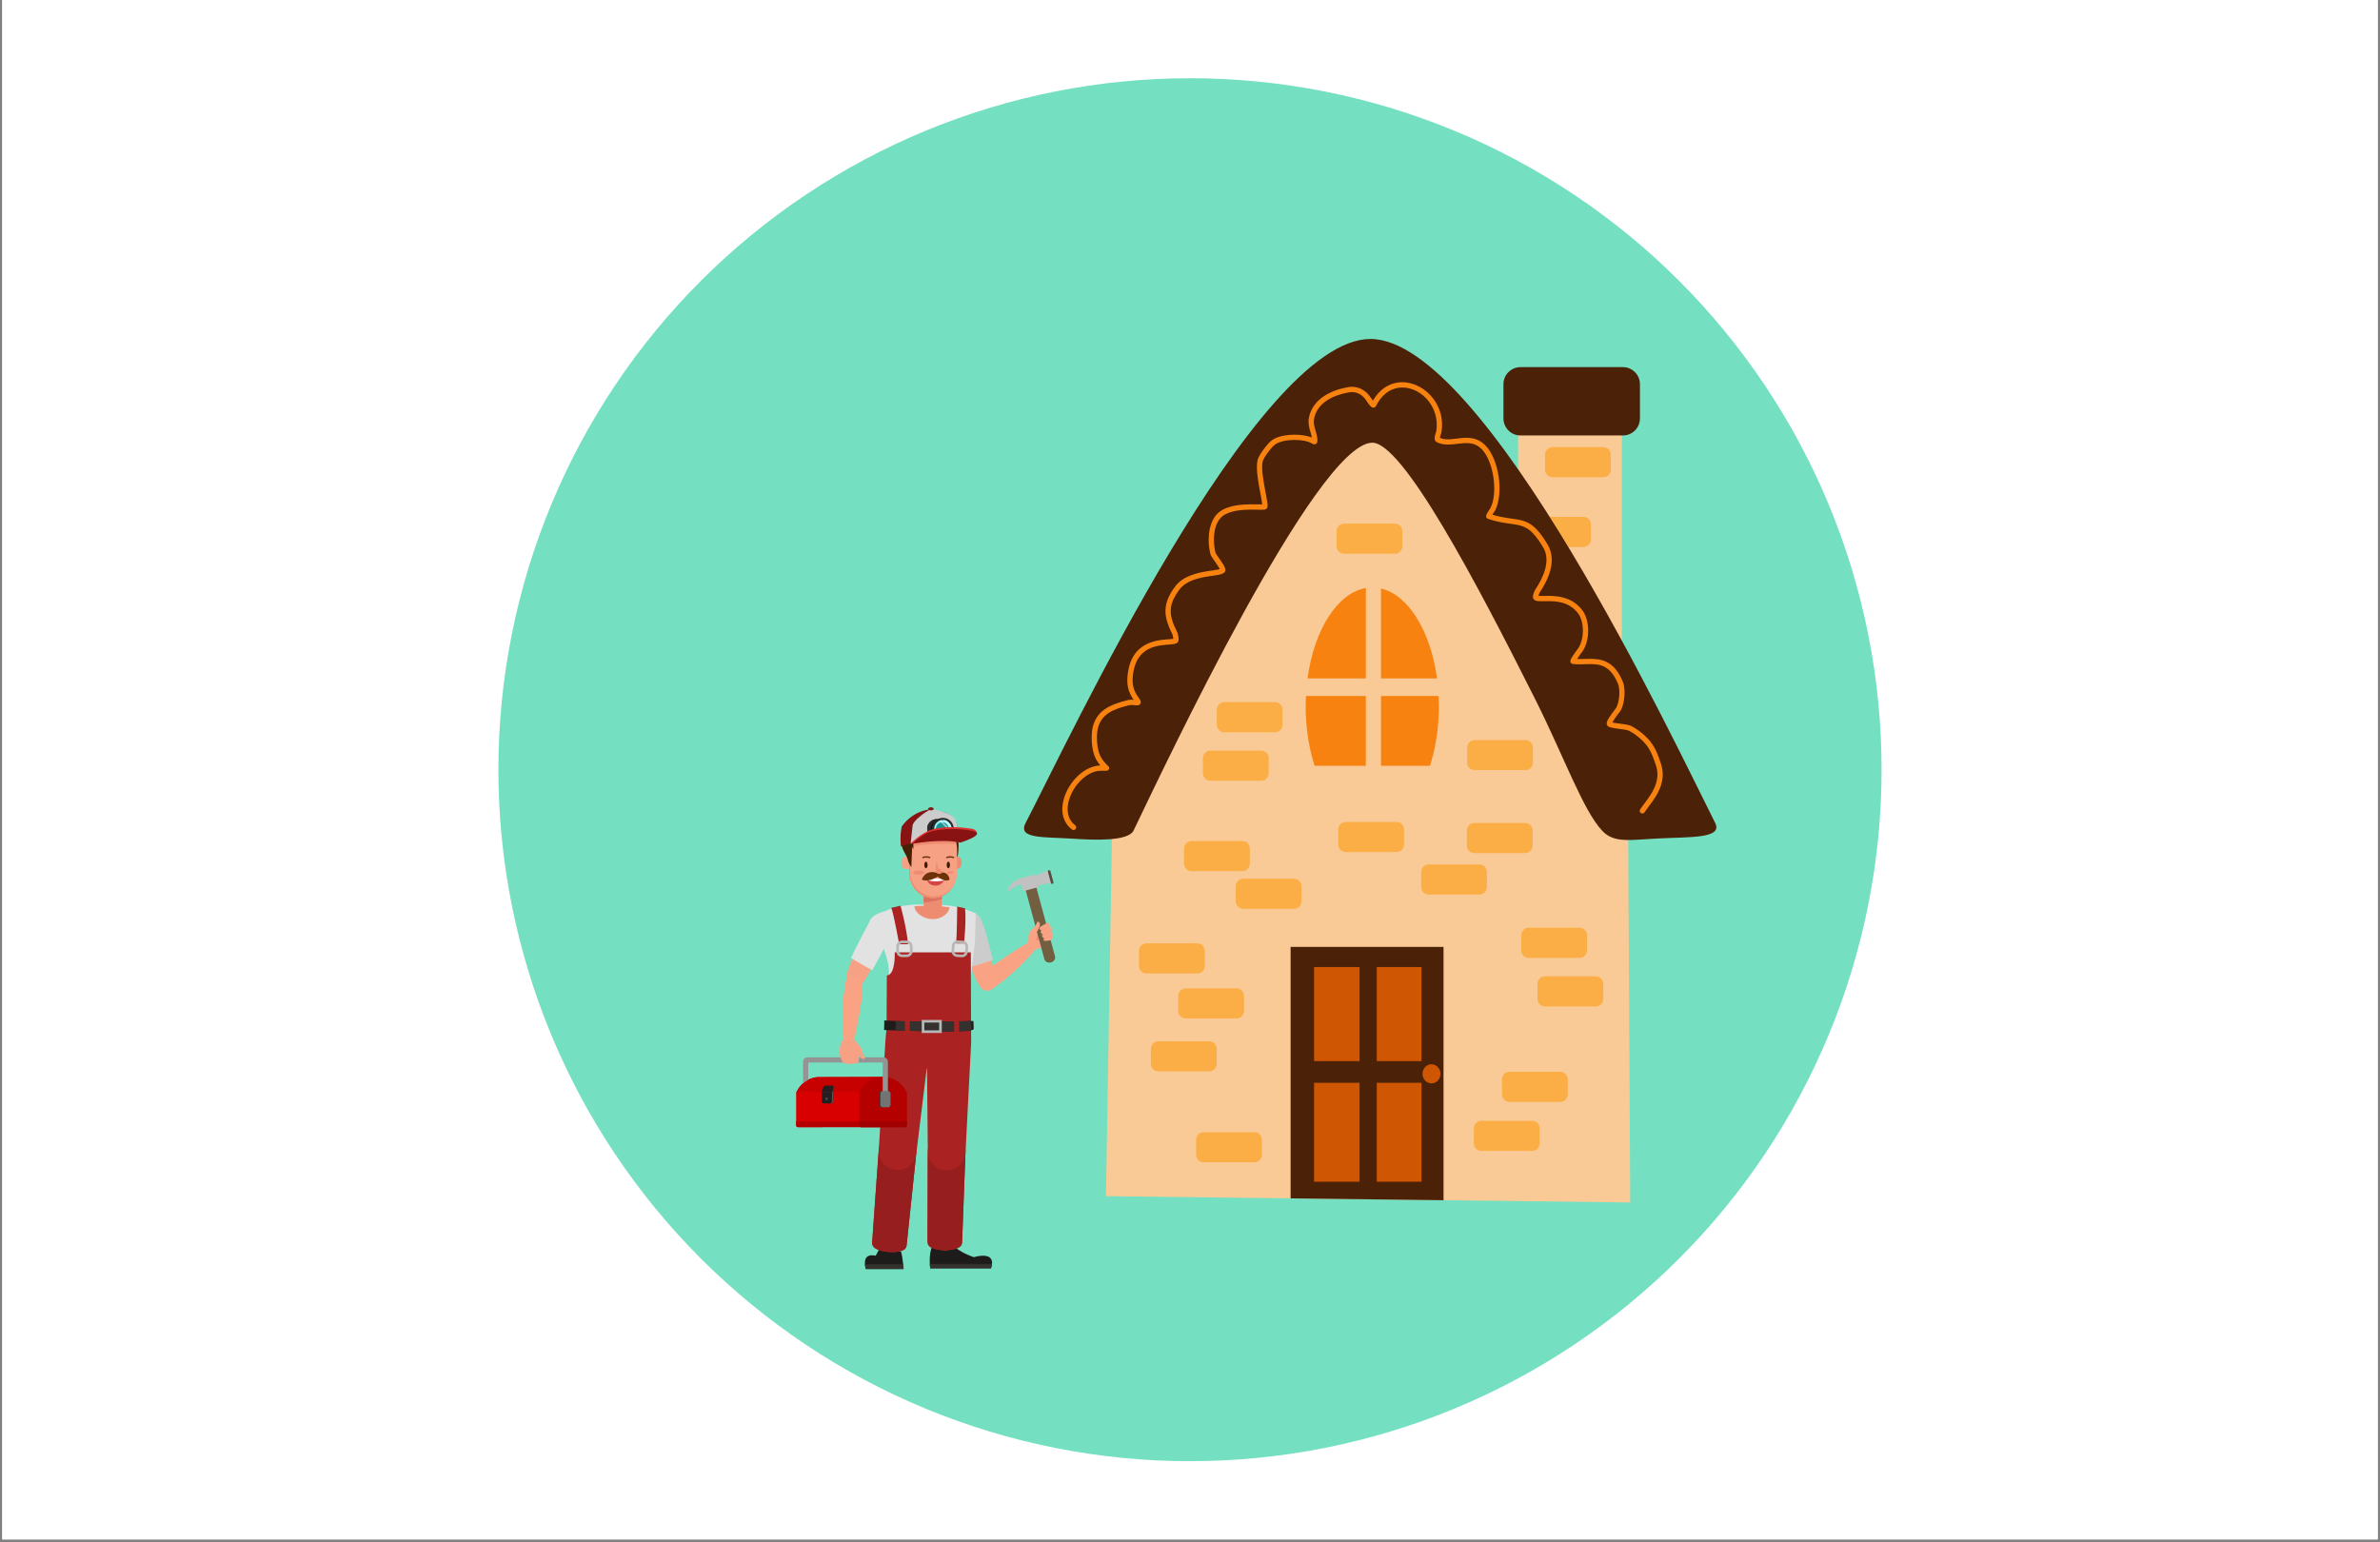 <?xml version="1.0" encoding="UTF-8"?>
<svg xmlns="http://www.w3.org/2000/svg" xmlns:xlink="http://www.w3.org/1999/xlink" width="1080" zoomAndPan="magnify" viewBox="0 0 810 525" height="700" preserveAspectRatio="xMidYMid meet" version="1.0">
  <rect x="0" y="0" width="810" height="525" fill="#808080" stroke="none"/>
  <defs>
    <clipPath id="9f573d1756">
      <path d="M 0.77 0 L 809.23 0 L 809.23 524 L 0.77 524 Z M 0.77 0 " clip-rule="nonzero"></path>
    </clipPath>
    <clipPath id="ebc12f161d">
      <path d="M 169.621 26.625 L 640.477 26.625 L 640.477 497.477 L 169.621 497.477 Z M 169.621 26.625 " clip-rule="nonzero"></path>
    </clipPath>
    <clipPath id="66c1edbf35">
      <path d="M 376 136 L 555 136 L 555 409.438 L 376 409.438 Z M 376 136 " clip-rule="nonzero"></path>
    </clipPath>
    <clipPath id="38dddb07ec">
      <path d="M 439 322 L 492 322 L 492 409.359 L 439 409.359 Z M 439 322 " clip-rule="nonzero"></path>
    </clipPath>
    <clipPath id="de9ba611dd">
      <path d="M 554.039 268.496 L 466.793 136.242 L 378.539 279.195 L 376.398 407.164 L 554.824 409.305 Z M 554.039 268.496 " clip-rule="evenodd"></path>
    </clipPath>
    <clipPath id="81d2be3b5f">
      <path d="M 348 115.246 L 585 115.246 L 585 286 L 348 286 Z M 348 115.246 " clip-rule="nonzero"></path>
    </clipPath>
    <clipPath id="1af4cd0c57">
      <path d="M 349 300 L 359.293 300 L 359.293 328 L 349 328 Z M 349 300 " clip-rule="nonzero"></path>
    </clipPath>
    <clipPath id="ffa84bd845">
      <path d="M 294.078 423.621 L 307.656 423.621 L 307.656 431.953 L 294.078 431.953 Z M 294.078 423.621 " clip-rule="nonzero"></path>
    </clipPath>
    <clipPath id="f41ab24e77">
      <path d="M 294.078 430.043 L 307.656 430.043 L 307.656 431.953 L 294.078 431.953 Z M 294.078 430.043 " clip-rule="nonzero"></path>
    </clipPath>
    <clipPath id="cccb3e41ed">
      <path d="M 316 424 L 338 424 L 338 431.98 L 316 431.98 Z M 316 424 " clip-rule="nonzero"></path>
    </clipPath>
    <clipPath id="196db95960">
      <path d="M 316 430 L 338 430 L 338 431.98 L 316 431.98 Z M 316 430 " clip-rule="nonzero"></path>
    </clipPath>
    <clipPath id="dbcb2f9172">
      <path d="M 315 274.781 L 318 274.781 L 318 276 L 315 276 Z M 315 274.781 " clip-rule="nonzero"></path>
    </clipPath>
    <clipPath id="4bb08cd0e3">
      <path d="M 271.066 366.516 L 300.512 366.516 L 300.512 384 L 271.066 384 Z M 271.066 366.516 " clip-rule="nonzero"></path>
    </clipPath>
    <clipPath id="536b7ced48">
      <path d="M 271.066 381.504 L 300.512 381.504 L 300.512 384 L 271.066 384 Z M 271.066 381.504 " clip-rule="nonzero"></path>
    </clipPath>
    <clipPath id="cd0080d1e4">
      <path d="M 271.066 366.516 L 300.512 366.516 L 300.512 371.867 L 271.066 371.867 Z M 271.066 366.516 " clip-rule="nonzero"></path>
    </clipPath>
  </defs>
  <g clip-path="url(#9f573d1756)">
    <path fill="#ffffff" d="M 0.77 0 L 809.23 0 L 809.23 524 L 0.77 524 Z M 0.77 0 " fill-opacity="1" fill-rule="nonzero"></path>
    <path fill="#ffffff" d="M 0.77 0 L 809.23 0 L 809.23 524 L 0.77 524 Z M 0.77 0 " fill-opacity="1" fill-rule="nonzero"></path>
  </g>
  <g clip-path="url(#ebc12f161d)">
    <path fill="#74e0c1" d="M 640.371 261.996 C 640.371 265.852 640.277 269.699 640.086 273.547 C 639.898 277.395 639.613 281.234 639.238 285.066 C 638.859 288.902 638.387 292.723 637.824 296.535 C 637.258 300.344 636.598 304.141 635.848 307.918 C 635.098 311.695 634.254 315.453 633.316 319.188 C 632.379 322.926 631.355 326.637 630.234 330.324 C 629.117 334.008 627.91 337.664 626.613 341.293 C 625.312 344.918 623.93 348.512 622.453 352.07 C 620.98 355.629 619.418 359.152 617.773 362.633 C 616.125 366.113 614.395 369.555 612.578 372.953 C 610.762 376.348 608.863 379.699 606.883 383.004 C 604.902 386.309 602.844 389.562 600.703 392.766 C 598.562 395.969 596.344 399.117 594.051 402.211 C 591.758 405.305 589.387 408.34 586.941 411.316 C 584.5 414.297 581.984 417.211 579.398 420.066 C 576.809 422.918 574.156 425.707 571.43 428.434 C 568.707 431.156 565.918 433.812 563.062 436.398 C 560.211 438.984 557.293 441.5 554.316 443.945 C 551.34 446.387 548.301 448.758 545.207 451.051 C 542.113 453.348 538.965 455.562 535.762 457.703 C 532.559 459.844 529.309 461.902 526.004 463.883 C 522.699 465.863 519.348 467.762 515.949 469.578 C 512.555 471.395 509.113 473.125 505.633 474.773 C 502.148 476.422 498.629 477.98 495.07 479.453 C 491.512 480.93 487.918 482.316 484.293 483.613 C 480.664 484.91 477.008 486.117 473.32 487.238 C 469.637 488.355 465.926 489.383 462.188 490.316 C 458.453 491.254 454.695 492.098 450.914 492.848 C 447.137 493.602 443.344 494.258 439.531 494.824 C 435.723 495.391 431.902 495.859 428.066 496.238 C 424.234 496.617 420.395 496.898 416.547 497.09 C 412.699 497.277 408.848 497.371 404.996 497.371 C 401.145 497.371 397.293 497.277 393.449 497.09 C 389.602 496.898 385.758 496.617 381.926 496.238 C 378.094 495.859 374.27 495.391 370.461 494.824 C 366.648 494.258 362.855 493.602 359.078 492.848 C 355.301 492.098 351.543 491.254 347.805 490.316 C 344.07 489.383 340.355 488.355 336.672 487.238 C 332.984 486.117 329.328 484.91 325.703 483.613 C 322.074 482.316 318.48 480.93 314.922 479.453 C 311.363 477.98 307.844 476.422 304.359 474.773 C 300.879 473.125 297.438 471.395 294.043 469.578 C 290.645 467.762 287.293 465.863 283.992 463.883 C 280.688 461.902 277.434 459.844 274.23 457.703 C 271.027 455.562 267.879 453.348 264.785 451.051 C 261.691 448.758 258.656 446.387 255.676 443.945 C 252.699 441.5 249.785 438.984 246.93 436.398 C 244.074 433.812 241.285 431.156 238.562 428.434 C 235.84 425.707 233.184 422.918 230.598 420.066 C 228.008 417.211 225.492 414.297 223.051 411.316 C 220.605 408.34 218.238 405.305 215.941 402.211 C 213.648 399.117 211.43 395.969 209.289 392.766 C 207.148 389.562 205.09 386.309 203.109 383.004 C 201.129 379.699 199.23 376.348 197.414 372.953 C 195.598 369.555 193.867 366.113 192.223 362.633 C 190.574 359.152 189.012 355.629 187.539 352.07 C 186.066 348.512 184.68 344.918 183.383 341.293 C 182.086 337.664 180.875 334.008 179.758 330.324 C 178.641 326.637 177.613 322.926 176.676 319.188 C 175.742 315.453 174.898 311.695 174.145 307.918 C 173.395 304.141 172.734 300.344 172.172 296.535 C 171.605 292.723 171.133 288.902 170.758 285.066 C 170.379 281.234 170.094 277.395 169.906 273.547 C 169.719 269.699 169.621 265.852 169.621 261.996 C 169.621 258.145 169.719 254.297 169.906 250.449 C 170.094 246.602 170.379 242.762 170.758 238.926 C 171.133 235.094 171.605 231.27 172.172 227.461 C 172.734 223.652 173.395 219.855 174.145 216.078 C 174.898 212.301 175.742 208.543 176.676 204.805 C 177.613 201.07 178.641 197.359 179.758 193.672 C 180.875 189.984 182.086 186.328 183.383 182.703 C 184.68 179.074 186.066 175.484 187.539 171.926 C 189.012 168.363 190.574 164.844 192.223 161.363 C 193.867 157.879 195.598 154.441 197.414 151.043 C 199.23 147.645 201.129 144.297 203.109 140.992 C 205.09 137.688 207.148 134.434 209.289 131.23 C 211.43 128.027 213.648 124.879 215.941 121.785 C 218.238 118.691 220.605 115.656 223.051 112.68 C 225.492 109.699 228.008 106.785 230.598 103.93 C 233.184 101.074 235.84 98.285 238.562 95.562 C 241.285 92.84 244.074 90.184 246.93 87.598 C 249.785 85.012 252.699 82.496 255.676 80.051 C 258.656 77.605 261.691 75.238 264.785 72.945 C 267.879 70.648 271.027 68.43 274.23 66.293 C 277.434 64.152 280.688 62.09 283.992 60.109 C 287.293 58.129 290.645 56.23 294.043 54.418 C 297.438 52.602 300.879 50.867 304.359 49.223 C 307.844 47.574 311.363 46.016 314.922 44.539 C 318.48 43.066 322.074 41.68 325.703 40.383 C 329.328 39.086 332.984 37.879 336.672 36.758 C 340.355 35.641 344.07 34.613 347.805 33.676 C 351.543 32.742 355.301 31.898 359.078 31.145 C 362.855 30.395 366.648 29.738 370.461 29.172 C 374.27 28.605 378.094 28.133 381.926 27.758 C 385.758 27.379 389.602 27.098 393.449 26.906 C 397.293 26.719 401.145 26.625 404.996 26.625 C 408.848 26.625 412.699 26.719 416.547 26.906 C 420.395 27.098 424.234 27.379 428.066 27.758 C 431.902 28.133 435.723 28.605 439.531 29.172 C 443.344 29.738 447.137 30.395 450.914 31.145 C 454.695 31.898 458.453 32.742 462.188 33.676 C 465.926 34.613 469.637 35.641 473.32 36.758 C 477.008 37.879 480.664 39.086 484.293 40.383 C 487.918 41.68 491.512 43.066 495.07 44.539 C 498.629 46.016 502.148 47.574 505.633 49.223 C 509.113 50.867 512.555 52.602 515.953 54.418 C 519.348 56.23 522.699 58.129 526.004 60.109 C 529.309 62.09 532.559 64.152 535.762 66.293 C 538.965 68.43 542.113 70.648 545.207 72.945 C 548.301 75.238 551.34 77.605 554.316 80.051 C 557.293 82.496 560.211 85.012 563.062 87.598 C 565.918 90.184 568.707 92.84 571.43 95.562 C 574.156 98.285 576.809 101.074 579.398 103.93 C 581.984 106.785 584.5 109.699 586.941 112.68 C 589.387 115.656 591.758 118.691 594.051 121.785 C 596.344 124.879 598.562 128.027 600.703 131.23 C 602.844 134.434 604.902 137.688 606.883 140.992 C 608.863 144.297 610.762 147.645 612.578 151.043 C 614.395 154.441 616.125 157.879 617.773 161.363 C 619.418 164.844 620.98 168.363 622.453 171.926 C 623.93 175.484 625.312 179.074 626.613 182.703 C 627.91 186.328 629.117 189.984 630.234 193.672 C 631.355 197.359 632.379 201.07 633.316 204.805 C 634.254 208.543 635.098 212.301 635.848 216.078 C 636.598 219.855 637.258 223.652 637.824 227.461 C 638.387 231.27 638.859 235.094 639.238 238.926 C 639.613 242.762 639.898 246.602 640.086 250.449 C 640.277 254.297 640.371 258.145 640.371 261.996 Z M 640.371 261.996 " fill-opacity="1" fill-rule="nonzero"></path>
  </g>
  <g clip-path="url(#66c1edbf35)">
    <path fill="#f9ca96" d="M 554.039 268.496 L 466.793 136.242 L 378.539 279.195 L 376.398 407.164 L 554.824 409.305 Z M 554.039 268.496 " fill-opacity="1" fill-rule="evenodd"></path>
  </g>
  <g clip-path="url(#38dddb07ec)">
    <g clip-path="url(#de9ba611dd)">
      <path fill="#4b2108" d="M 439.238 322.305 L 491.285 322.305 L 491.285 409.047 L 439.238 409.047 Z M 439.238 322.305 " fill-opacity="1" fill-rule="evenodd"></path>
    </g>
  </g>
  <path fill="#f9ca96" d="M 516.664 134.695 L 551.996 134.695 L 551.996 221.148 L 516.664 221.148 Z M 516.664 134.695 " fill-opacity="1" fill-rule="evenodd"></path>
  <path fill="#fbae46" d="M 541.461 178.496 C 541.461 177.082 540.312 175.934 538.902 175.934 L 521.621 175.934 C 520.211 175.934 519.066 177.082 519.066 178.496 L 519.066 183.621 C 519.066 185.035 520.211 186.184 521.621 186.184 L 538.902 186.184 C 540.312 186.184 541.461 185.035 541.461 183.621 Z M 541.461 178.496 " fill-opacity="1" fill-rule="evenodd"></path>
  <g clip-path="url(#81d2be3b5f)">
    <path fill="#4b2108" d="M 466.395 115.383 C 505.508 115.383 570.035 253.031 583.73 280.105 C 586.473 285.527 575.062 284.836 563.84 285.426 C 554.824 285.898 549.348 287.02 545.414 282.91 C 538.789 275.992 532.332 257.602 522.348 237.738 C 502.613 198.48 477.277 150.227 466.875 150.691 C 447.84 151.539 396.711 259.973 385.816 282.668 C 383.988 286.477 372.324 285.957 365.047 285.477 C 355.184 284.824 346.18 285.617 349.062 280.105 C 363.406 252.652 427.285 115.383 466.395 115.383 Z M 466.395 115.383 " fill-opacity="1" fill-rule="evenodd"></path>
  </g>
  <path fill="#f78210" d="M 444.457 236.902 L 464.844 236.902 L 464.844 260.672 L 447.41 260.672 C 445.418 254.52 444.371 247.539 444.371 240.438 C 444.371 239.246 444.402 238.066 444.457 236.902 Z M 469.996 260.672 L 469.996 236.902 L 489.617 236.902 C 489.672 238.066 489.703 239.246 489.703 240.438 C 489.703 247.539 488.656 254.52 486.664 260.672 Z M 489.074 230.934 L 469.996 230.934 L 469.996 200.316 C 479.34 202.492 486.898 214.848 489.074 230.934 Z M 464.844 200.16 L 464.844 230.934 L 445.004 230.934 C 447.234 214.41 455.148 201.824 464.844 200.16 Z M 464.844 200.16 " fill-opacity="1" fill-rule="evenodd"></path>
  <path fill="#cf5603" d="M 447.219 368.57 L 462.707 368.57 L 462.707 402.246 L 447.219 402.246 Z M 468.566 402.246 L 468.566 368.57 L 483.801 368.57 L 483.801 402.246 Z M 483.801 361.195 L 468.566 361.195 L 468.566 329.168 L 483.801 329.168 Z M 462.707 329.168 L 462.707 361.195 L 447.219 361.195 L 447.219 329.168 Z M 462.707 329.168 " fill-opacity="1" fill-rule="evenodd"></path>
  <path fill="#cf5603" d="M 490.246 365.516 C 490.242 365.949 490.168 366.363 490.012 366.762 C 489.855 367.16 489.637 367.512 489.348 367.816 C 489.062 368.125 488.73 368.359 488.355 368.523 C 487.98 368.688 487.594 368.77 487.188 368.77 C 486.781 368.77 486.391 368.688 486.016 368.523 C 485.641 368.359 485.312 368.121 485.023 367.816 C 484.738 367.512 484.516 367.16 484.363 366.762 C 484.207 366.363 484.129 365.949 484.129 365.516 C 484.129 365.086 484.207 364.672 484.363 364.273 C 484.516 363.871 484.738 363.52 485.023 363.215 C 485.312 362.91 485.641 362.676 486.016 362.512 C 486.391 362.344 486.781 362.262 487.188 362.262 C 487.594 362.262 487.98 362.344 488.355 362.512 C 488.73 362.676 489.062 362.91 489.348 363.215 C 489.637 363.52 489.855 363.871 490.012 364.273 C 490.168 364.672 490.242 365.086 490.246 365.516 Z M 490.246 365.516 " fill-opacity="1" fill-rule="nonzero"></path>
  <path fill="#fbae46" d="M 521.605 282.695 C 521.605 281.281 520.461 280.133 519.047 280.133 L 501.77 280.133 C 500.355 280.133 499.211 281.281 499.211 282.695 L 499.211 287.82 C 499.211 289.234 500.355 290.383 501.77 290.383 L 519.047 290.383 C 520.461 290.383 521.605 289.234 521.605 287.82 Z M 521.605 282.695 " fill-opacity="1" fill-rule="evenodd"></path>
  <path fill="#fbae46" d="M 506.059 296.809 C 506.059 295.395 504.91 294.246 503.5 294.246 L 486.219 294.246 C 484.809 294.246 483.664 295.395 483.664 296.809 L 483.664 301.934 C 483.664 303.348 484.809 304.496 486.219 304.496 L 503.5 304.496 C 504.91 304.496 506.059 303.348 506.059 301.934 Z M 506.059 296.809 " fill-opacity="1" fill-rule="evenodd"></path>
  <path fill="#fbae46" d="M 540.125 318.359 C 540.125 316.945 538.977 315.797 537.566 315.797 L 520.285 315.797 C 518.875 315.797 517.73 316.945 517.73 318.359 L 517.73 323.484 C 517.73 324.898 518.875 326.047 520.285 326.047 L 537.566 326.047 C 538.977 326.047 540.125 324.898 540.125 323.484 Z M 540.125 318.359 " fill-opacity="1" fill-rule="evenodd"></path>
  <path fill="#fbae46" d="M 545.656 334.906 C 545.656 333.492 544.512 332.344 543.098 332.344 L 525.82 332.344 C 524.41 332.344 523.262 333.492 523.262 334.906 L 523.262 340.031 C 523.262 341.445 524.41 342.594 525.82 342.594 L 543.098 342.594 C 544.512 342.594 545.656 341.445 545.656 340.031 Z M 545.656 334.906 " fill-opacity="1" fill-rule="evenodd"></path>
  <path fill="#fbae46" d="M 425.359 288.832 C 425.359 287.418 424.211 286.27 422.801 286.27 L 405.52 286.27 C 404.109 286.27 402.965 287.418 402.965 288.832 L 402.965 293.957 C 402.965 295.371 404.109 296.52 405.52 296.52 L 422.801 296.52 C 424.211 296.52 425.359 295.371 425.359 293.957 Z M 425.359 288.832 " fill-opacity="1" fill-rule="evenodd"></path>
  <path fill="#fbae46" d="M 431.793 258.066 C 431.793 256.652 430.648 255.504 429.234 255.504 L 411.957 255.504 C 410.547 255.504 409.398 256.652 409.398 258.066 L 409.398 263.191 C 409.398 264.605 410.547 265.754 411.957 265.754 L 429.234 265.754 C 430.648 265.754 431.793 264.605 431.793 263.191 Z M 431.793 258.066 " fill-opacity="1" fill-rule="evenodd"></path>
  <path fill="#fbae46" d="M 436.512 241.574 C 436.512 240.156 435.363 239.012 433.953 239.012 L 416.672 239.012 C 415.262 239.012 414.117 240.156 414.117 241.574 L 414.117 246.699 C 414.117 248.113 415.262 249.262 416.672 249.262 L 433.953 249.262 C 435.363 249.262 436.512 248.113 436.512 246.699 Z M 436.512 241.574 " fill-opacity="1" fill-rule="evenodd"></path>
  <path fill="#fbae46" d="M 477.285 180.793 C 477.285 179.379 476.137 178.23 474.727 178.23 L 457.445 178.23 C 456.035 178.23 454.891 179.379 454.891 180.793 L 454.891 185.918 C 454.891 187.332 456.035 188.48 457.445 188.48 L 474.727 188.48 C 476.137 188.48 477.285 187.332 477.285 185.918 Z M 477.285 180.793 " fill-opacity="1" fill-rule="evenodd"></path>
  <path fill="#fbae46" d="M 548.211 154.766 C 548.211 153.352 547.062 152.203 545.652 152.203 L 528.371 152.203 C 526.961 152.203 525.816 153.352 525.816 154.766 L 525.816 159.891 C 525.816 161.309 526.961 162.453 528.371 162.453 L 545.652 162.453 C 547.062 162.453 548.211 161.309 548.211 159.891 Z M 548.211 154.766 " fill-opacity="1" fill-rule="evenodd"></path>
  <path fill="#fbae46" d="M 521.711 254.461 C 521.711 253.047 520.562 251.898 519.152 251.898 L 501.871 251.898 C 500.461 251.898 499.316 253.047 499.316 254.461 L 499.316 259.586 C 499.316 261.004 500.461 262.148 501.871 262.148 L 519.152 262.148 C 520.562 262.148 521.711 261.004 521.711 259.586 Z M 521.711 254.461 " fill-opacity="1" fill-rule="evenodd"></path>
  <path fill="#fbae46" d="M 477.852 282.348 C 477.852 280.93 476.707 279.785 475.293 279.785 L 458.016 279.785 C 456.602 279.785 455.457 280.93 455.457 282.348 L 455.457 287.473 C 455.457 288.887 456.602 290.035 458.016 290.035 L 475.293 290.035 C 476.707 290.035 477.852 288.887 477.852 287.473 Z M 477.852 282.348 " fill-opacity="1" fill-rule="evenodd"></path>
  <path fill="#fbae46" d="M 442.969 301.668 C 442.969 300.254 441.824 299.105 440.41 299.105 L 423.133 299.105 C 421.723 299.105 420.574 300.254 420.574 301.668 L 420.574 306.793 C 420.574 308.207 421.723 309.355 423.133 309.355 L 440.41 309.355 C 441.824 309.355 442.969 308.207 442.969 306.793 Z M 442.969 301.668 " fill-opacity="1" fill-rule="evenodd"></path>
  <path fill="#fbae46" d="M 410.035 323.672 C 410.035 322.258 408.887 321.109 407.477 321.109 L 390.199 321.109 C 388.785 321.109 387.641 322.258 387.641 323.672 L 387.641 328.797 C 387.641 330.211 388.785 331.359 390.199 331.359 L 407.477 331.359 C 408.887 331.359 410.035 330.211 410.035 328.797 Z M 410.035 323.672 " fill-opacity="1" fill-rule="evenodd"></path>
  <path fill="#fbae46" d="M 423.383 339 C 423.383 337.586 422.234 336.438 420.824 336.438 L 403.543 336.438 C 402.133 336.438 400.988 337.586 400.988 339 L 400.988 344.125 C 400.988 345.539 402.133 346.688 403.543 346.688 L 420.824 346.688 C 422.234 346.688 423.383 345.539 423.383 344.125 Z M 423.383 339 " fill-opacity="1" fill-rule="evenodd"></path>
  <path fill="#fbae46" d="M 414.082 356.996 C 414.082 355.582 412.938 354.434 411.527 354.434 L 394.246 354.434 C 392.836 354.434 391.688 355.582 391.688 356.996 L 391.688 362.121 C 391.688 363.535 392.836 364.684 394.246 364.684 L 411.527 364.684 C 412.938 364.684 414.082 363.535 414.082 362.121 Z M 414.082 356.996 " fill-opacity="1" fill-rule="evenodd"></path>
  <path fill="#fbae46" d="M 429.48 387.945 C 429.48 386.531 428.336 385.383 426.926 385.383 L 409.645 385.383 C 408.234 385.383 407.086 386.531 407.086 387.945 L 407.086 393.07 C 407.086 394.484 408.234 395.633 409.645 395.633 L 426.926 395.633 C 428.336 395.633 429.48 394.484 429.48 393.07 Z M 429.48 387.945 " fill-opacity="1" fill-rule="evenodd"></path>
  <path fill="#fbae46" d="M 533.574 367.387 C 533.574 365.973 532.43 364.824 531.02 364.824 L 513.738 364.824 C 512.328 364.824 511.184 365.973 511.184 367.387 L 511.184 372.512 C 511.184 373.926 512.328 375.074 513.738 375.074 L 531.02 375.074 C 532.43 375.074 533.574 373.926 533.574 372.512 Z M 533.574 367.387 " fill-opacity="1" fill-rule="evenodd"></path>
  <path fill="#fbae46" d="M 524.004 384.074 C 524.004 382.656 522.855 381.512 521.445 381.512 L 504.164 381.512 C 502.754 381.512 501.609 382.656 501.609 384.074 L 501.609 389.199 C 501.609 390.613 502.754 391.762 504.164 391.762 L 521.445 391.762 C 522.855 391.762 524.004 390.613 524.004 389.199 Z M 524.004 384.074 " fill-opacity="1" fill-rule="evenodd"></path>
  <path fill="#f78210" d="M 374.484 260.551 C 373.73 259.648 372.883 258.426 372.426 257.082 C 371.172 253.406 371.539 249.184 371.797 247.93 C 373.035 241.984 377.59 239.867 383.68 238.34 C 384.43 238.152 385.176 238.156 385.816 238.199 C 383.836 235.367 383.379 232.875 383.82 229.34 C 384.309 225.398 385.742 222.824 387.543 221.113 C 390.227 218.562 393.781 217.938 396.477 217.695 C 397.543 217.602 398.461 217.566 399.102 217.473 C 399.172 217.465 399.25 217.449 399.32 217.43 C 399.316 217.32 399.305 217.188 399.285 217.082 C 399.223 216.656 399.062 216.066 399.043 215.996 C 397.273 212.441 396.289 209.535 396.762 206.426 C 397.082 204.344 398.059 202.156 399.953 199.621 C 402.609 196.074 407.395 194.973 411.137 194.395 C 412.527 194.18 413.758 194.035 414.641 193.836 C 414.82 193.793 414.984 193.762 415.121 193.723 C 415.059 193.586 414.98 193.426 414.902 193.289 C 414.293 192.223 413.23 190.789 412.605 189.863 C 412.25 189.34 412.027 188.922 411.977 188.734 C 410.914 184.746 411.031 178.895 413.77 175.465 C 414.988 173.938 416.84 172.984 418.914 172.426 C 421.812 171.645 425.141 171.633 427.496 171.68 C 428.258 171.695 429.062 171.695 429.566 171.695 C 429.508 171.18 429.402 170.328 429.254 169.535 C 428.809 167.125 428.102 163.758 427.855 160.891 C 427.676 158.816 427.762 156.984 428.258 155.867 C 428.945 154.316 430.289 152.609 431.363 151.316 C 432.305 150.184 433.277 149.422 434.715 148.879 C 437.863 147.695 443.23 147.617 446.473 148.922 C 446.328 148.102 446.051 147.297 445.816 146.469 C 445.426 145.066 445.145 143.605 445.516 141.934 C 446.93 135.559 453.359 132.688 458.961 131.75 C 461.871 131.266 464.707 132.652 466.348 135.121 C 466.422 135.227 466.871 135.852 467.246 136.359 C 469.441 132.59 472.477 130.703 475.613 130.223 C 483.508 129.016 492.27 136.914 490.566 147.16 C 490.523 147.426 490.277 148.051 490.125 148.648 C 490.098 148.762 490.074 148.918 490.062 149.035 C 492.191 149.969 494.594 149.395 497.004 149.145 C 499.938 148.84 502.863 148.918 505.465 151.527 C 507.789 153.855 509.402 157.941 510.039 162.188 C 510.672 166.43 510.332 170.812 508.879 173.719 C 508.844 173.793 508.301 174.551 507.91 175.191 C 511.406 176.25 513.965 176.41 516.133 176.773 C 519.922 177.398 522.637 178.531 526.703 185.328 C 528.355 188.086 528.41 191.137 527.645 194.07 C 526.914 196.867 525.43 199.559 523.973 201.75 C 523.926 201.82 523.727 202.426 523.602 202.809 C 523.664 202.82 523.727 202.828 523.785 202.832 C 524.254 202.867 524.848 202.855 525.531 202.84 C 529.086 202.773 534.797 202.734 538.555 207.758 C 539.895 209.547 540.562 212.25 540.512 214.961 C 540.461 217.668 539.691 220.367 538.266 222.152 C 538.23 222.199 537.363 223.359 536.742 224.312 C 538.039 224.363 539.352 224.277 540.645 224.262 C 542.84 224.227 544.984 224.375 546.965 225.414 C 548.949 226.461 550.797 228.398 552.316 232.051 C 553.32 234.469 552.961 239.449 551.602 241.832 C 551.488 242.031 550.117 243.711 549.223 245.117 C 549.062 245.371 548.902 245.684 548.785 245.918 C 549.215 246.031 549.758 246.113 550.336 246.191 C 551.871 246.406 553.637 246.574 554.648 246.914 C 555.707 247.266 559.246 249.387 561.625 252.34 C 563.746 254.969 564.719 258.41 565.023 259.199 C 566.844 263.926 565.531 267.797 563.543 271.059 C 562.301 273.102 560.785 274.891 559.699 276.504 C 559.422 276.918 558.863 277.027 558.453 276.746 C 558.039 276.469 557.934 275.906 558.211 275.496 C 559.281 273.902 560.777 272.137 562.008 270.117 C 563.73 267.293 564.922 263.945 563.344 259.848 C 563.062 259.117 562.191 255.91 560.227 253.473 C 558.117 250.855 555.02 248.938 554.082 248.625 C 553.141 248.312 551.508 248.176 550.09 247.977 C 548.988 247.824 548.004 247.625 547.441 247.344 C 546.965 247.105 546.617 246.488 546.961 245.555 C 547.473 244.164 549.883 241.211 550.039 240.938 C 551.176 238.941 551.496 234.77 550.656 232.746 C 549.355 229.617 547.828 227.906 546.129 227.012 C 544.422 226.113 542.562 226.035 540.672 226.062 C 538.883 226.09 537.066 226.223 535.293 226.008 C 534.98 225.973 534.766 225.816 534.617 225.598 C 534.508 225.438 534.41 225.199 534.465 224.863 C 534.5 224.629 534.734 224.117 535.098 223.539 C 535.762 222.488 536.82 221.078 536.859 221.023 C 538.066 219.512 538.668 217.215 538.711 214.926 C 538.754 212.641 538.242 210.348 537.117 208.84 C 533.797 204.406 528.703 204.582 525.566 204.645 C 524.469 204.668 523.574 204.668 522.996 204.539 C 522.57 204.441 522.258 204.266 522.047 204.055 C 521.805 203.812 521.629 203.305 521.75 202.664 C 521.891 201.922 522.383 200.895 522.477 200.75 C 523.832 198.711 525.223 196.215 525.902 193.613 C 526.547 191.145 526.551 188.578 525.16 186.258 C 521.543 180.215 519.207 179.109 515.84 178.551 C 513.418 178.148 510.523 177.977 506.438 176.613 C 506.059 176.488 505.738 176.191 505.789 175.59 C 505.805 175.395 505.953 174.988 506.211 174.539 C 506.562 173.934 507.234 172.961 507.289 172.879 C 508.59 170.242 508.832 166.281 508.258 162.457 C 507.684 158.621 506.293 154.906 504.191 152.805 C 502.047 150.652 499.605 150.688 497.188 150.938 C 494.34 151.234 491.5 151.781 489.004 150.531 C 488.508 150.281 488.223 149.766 488.246 149.047 C 488.273 148.312 488.73 147.238 488.793 146.863 C 490.277 137.938 482.762 130.957 475.887 132.008 C 472.969 132.453 470.203 134.383 468.301 138.195 C 468.121 138.551 467.848 138.707 467.543 138.75 C 467.324 138.781 467.016 138.746 466.691 138.512 C 466.121 138.098 465.008 136.355 464.852 136.125 C 463.605 134.25 461.465 133.16 459.254 133.531 C 454.316 134.355 448.516 136.703 447.27 142.328 C 446.973 143.672 447.234 144.852 447.551 145.98 C 447.926 147.328 448.375 148.621 448.375 149.996 C 448.375 149.961 448.367 149.891 448.367 149.891 C 448.367 149.891 448.359 150.656 448.113 150.906 C 447.789 151.227 447.406 151.305 447.008 151.211 C 446.742 151.148 446.324 150.855 446.215 150.781 C 443.426 149.41 438.289 149.465 435.348 150.57 C 434.23 150.988 433.477 151.59 432.746 152.473 C 431.766 153.648 430.527 155.188 429.902 156.598 C 429.43 157.664 429.5 159.504 429.727 161.535 C 430.098 164.859 430.973 168.652 431.289 170.762 C 431.398 171.48 431.438 172.031 431.406 172.355 C 431.363 172.754 431.207 173.004 431.066 173.141 C 430.953 173.258 430.73 173.41 430.363 173.473 C 429.902 173.547 428.844 173.512 427.461 173.484 C 425.246 173.438 422.109 173.434 419.379 174.168 C 417.695 174.621 416.164 175.352 415.172 176.594 C 412.777 179.594 412.781 184.723 413.707 188.23 C 413.742 188.293 413.98 188.691 414.211 189.027 C 415.023 190.211 416.355 192.027 416.82 193.082 C 417.016 193.523 417.074 193.898 417.051 194.145 C 417.02 194.441 416.898 194.668 416.73 194.836 C 416.484 195.082 416.078 195.309 415.508 195.473 C 414.582 195.746 413.109 195.914 411.41 196.176 C 408.078 196.691 403.754 197.547 401.391 200.707 C 399.719 202.941 398.824 204.859 398.543 206.699 C 398.117 209.473 399.082 212.047 400.664 215.219 C 400.762 215.414 401.086 216.582 401.129 217.395 C 401.164 218.023 400.969 218.5 400.77 218.699 C 400.566 218.902 400.223 219.09 399.723 219.195 C 399.047 219.34 397.949 219.375 396.637 219.492 C 394.273 219.703 391.137 220.188 388.781 222.422 C 387.223 223.902 386.031 226.152 385.602 229.562 C 385.203 232.77 385.645 234.98 387.594 237.59 C 388.004 238.137 388.176 238.523 388.223 238.758 C 388.293 239.109 388.207 239.375 388.078 239.582 C 387.926 239.824 387.656 240.035 387.211 240.09 C 386.953 240.121 386.543 240.082 386.039 240.031 C 385.5 239.977 384.809 239.918 384.117 240.09 C 378.781 241.426 374.645 243.09 373.559 248.301 C 373.324 249.422 373.008 253.207 374.129 256.496 C 374.934 258.863 377.18 260.766 377.18 260.766 C 377.465 261.012 377.57 261.41 377.438 261.762 C 377.309 262.117 376.973 262.355 376.594 262.355 L 374.699 262.355 C 372.816 262.355 370.965 263.129 369.32 264.355 C 366.762 266.258 364.707 269.25 363.82 272.309 C 362.883 275.539 363.246 278.863 365.922 280.914 C 366.316 281.215 366.391 281.781 366.09 282.176 C 365.789 282.574 365.223 282.648 364.828 282.344 C 361.539 279.824 360.938 275.777 362.09 271.809 C 363.742 266.113 369.035 260.691 374.484 260.551 Z M 374.484 260.551 " fill-opacity="1" fill-rule="evenodd"></path>
  <path fill="#4b2108" d="M 558.133 130.781 C 558.133 127.57 555.531 124.965 552.332 124.965 L 517.484 124.965 C 514.281 124.965 511.68 127.57 511.68 130.781 L 511.68 142.41 C 511.68 145.621 514.281 148.227 517.484 148.227 L 552.332 148.227 C 555.531 148.227 558.133 145.621 558.133 142.41 Z M 558.133 130.781 " fill-opacity="1" fill-rule="evenodd"></path>
  <path fill="#faa284" d="M 336.648 337.062 L 336.688 337.051 L 336.766 337.012 L 336.801 337 L 336.82 336.992 C 336.863 336.973 337.027 336.902 337.25 336.781 L 337.332 336.73 L 337.441 336.668 C 337.512 336.625 337.578 336.578 337.641 336.535 L 337.715 336.484 L 337.734 336.473 L 337.754 336.457 L 337.797 336.426 C 338.07 336.223 338.281 336.02 338.438 335.816 C 338.578 335.629 338.676 335.426 338.742 335.18 L 338.75 335.152 C 338.844 334.867 338.879 334.562 338.855 334.238 L 338.852 334.219 L 338.852 334.199 C 338.848 333.254 338.633 331.922 338.172 330.016 L 337.973 329.18 L 337.926 328.992 C 336.285 322.191 334.582 315.152 333.301 312.895 L 333.293 312.879 L 333.27 312.84 L 333.246 312.797 C 333.215 312.75 333.184 312.703 333.156 312.656 C 332.574 311.742 331.633 311.141 330.574 311.004 C 330.109 310.941 329.625 310.977 329.172 311.098 C 329.059 311.129 328.945 311.164 328.836 311.203 C 327.379 311.754 326.441 313.172 326.508 314.73 L 326.508 314.809 L 326.488 314.883 L 326.465 314.965 C 326.785 316.129 327.109 317.375 327.453 318.699 C 329.41 326.242 332.094 336.574 335.578 337.027 L 335.59 337.027 L 335.609 337.031 L 335.645 337.039 L 335.73 337.051 L 335.875 337.078 C 335.984 337.09 336.109 337.098 336.262 337.09 L 336.32 337.086 C 336.445 337.086 336.566 337.086 336.648 337.062 " fill-opacity="1" fill-rule="nonzero"></path>
  <path fill="#cccccc" d="M 329.914 329.168 C 328.367 324.648 327.09 319.156 325.941 314.961 C 325.957 314.887 325.98 314.82 326 314.75 C 325.93 313.027 326.957 311.375 328.656 310.73 C 329.289 310.492 329.973 310.414 330.637 310.5 C 331.867 310.66 332.93 311.359 333.578 312.379 C 333.613 312.434 333.648 312.484 333.684 312.543 C 333.703 312.578 333.723 312.609 333.742 312.645 C 334.922 314.723 336.422 320.637 337.906 326.75 C 335.77 327.512 332.539 328.594 329.914 329.168 " fill-opacity="1" fill-rule="nonzero"></path>
  <path fill="#faa284" d="M 349.973 320.215 C 349.973 320.215 349.906 318.566 350.402 317.336 C 350.59 316.871 351.477 316.203 352.469 315.68 L 354.695 314.41 C 354.695 314.41 355.492 313.977 355.945 314.531 C 356.363 315.035 355.902 315.465 355.902 315.465 C 355.902 315.465 356.633 315.266 356.961 315.754 C 357.309 316.27 356.879 316.828 356.879 316.828 C 356.879 316.828 357.238 316.816 357.523 317.363 C 357.754 317.816 357.477 318.273 357.477 318.273 C 357.477 318.273 357.699 318.535 357.773 318.816 C 357.898 319.27 357.582 319.855 357.582 319.855 C 357.582 319.855 356.062 321.609 353.02 323.121 C 353.02 323.121 349.246 324.129 349.973 320.215 " fill-opacity="1" fill-rule="nonzero"></path>
  <path fill="#ef8d72" d="M 352.488 315.832 L 354.707 314.613 L 355.902 315.465 L 356.879 316.828 L 357.477 318.273 L 357.473 319.754 C 357.207 320.156 355.84 321.055 355.84 321.055 C 354.145 319.504 352.465 320.047 352.465 320.047 C 353.652 318.203 352.488 315.832 352.488 315.832 " fill-opacity="1" fill-rule="nonzero"></path>
  <g clip-path="url(#1af4cd0c57)">
    <path fill="#725e41" d="M 355.441 326.504 C 355.676 327.379 356.664 327.871 357.68 327.594 C 358.691 327.32 359.297 326.398 359.062 325.527 L 352.688 302 C 352.453 301.125 351.465 300.633 350.453 300.91 C 349.438 301.184 348.832 302.105 349.066 302.977 L 355.441 326.504 " fill-opacity="1" fill-rule="nonzero"></path>
  </g>
  <path fill="#c1c1c1" d="M 347.418 298.977 C 347.504 298.922 347.633 298.906 347.742 298.879 L 351.828 297.773 C 352.184 297.676 352.449 297.746 352.621 297.957 L 356.703 296.324 L 357.863 300.594 L 353.613 301.223 L 353.652 301.223 C 353.742 301.562 353.496 301.945 353.051 302.066 L 348.965 303.168 C 348.52 303.289 348.078 303.094 347.984 302.754 L 347.469 301.043 C 343.824 301.766 343.25 304.055 343.25 304.055 L 343.012 303.172 C 343.242 300.598 346.367 299.34 347.418 298.977 " fill-opacity="1" fill-rule="nonzero"></path>
  <path fill="#594d41" d="M 356.633 296.742 C 356.57 296.512 356.707 296.27 356.941 296.207 L 356.961 296.203 C 357.191 296.141 357.434 296.277 357.496 296.512 L 358.527 300.316 C 358.59 300.551 358.453 300.789 358.219 300.852 L 358.203 300.859 C 357.969 300.922 357.727 300.785 357.664 300.551 L 356.633 296.742 " fill-opacity="1" fill-rule="nonzero"></path>
  <path fill="#faa284" d="M 355.715 320.309 C 355.422 320.297 355.27 320.211 355.203 319.926 C 355.133 319.641 355.215 319.387 355.535 319.266 C 355.535 319.266 354.922 319.402 354.719 318.758 C 354.508 318.113 355.004 317.984 355.113 317.945 C 355.113 317.945 354.504 318.148 354.238 317.465 C 353.977 316.781 354.582 316.594 354.582 316.594 C 354.582 316.594 354.141 316.754 353.855 316.297 C 353.574 315.844 353.98 315.492 354.23 315.344 C 354.48 315.191 355.969 314.387 355.969 314.387 C 355.969 314.387 355.984 314.312 355.996 314.207 C 356.148 314.172 356.898 313.988 357.199 314.551 C 357.508 315.125 356.973 315.457 356.973 315.457 C 356.973 315.457 357.723 315.41 357.949 315.953 C 358.188 316.527 357.656 316.988 357.656 316.988 C 357.656 316.988 358.012 317.051 358.18 317.641 C 358.316 318.129 357.957 318.523 357.957 318.523 C 357.957 318.523 358.117 318.824 358.137 319.117 C 358.168 319.586 357.605 320.148 357.605 320.148 C 357.605 320.148 357.531 320.023 357.211 320.098 C 356.891 320.176 356.012 320.32 355.715 320.309 " fill-opacity="1" fill-rule="nonzero"></path>
  <path fill="#ef8d72" d="M 357.957 318.523 C 357.957 318.523 356.902 318.973 355.535 319.266 C 355.535 319.266 357.512 318.598 357.957 318.523 " fill-opacity="1" fill-rule="nonzero"></path>
  <path fill="#ef8d72" d="M 357.656 316.988 C 357.656 316.988 356.305 317.684 355.113 317.945 C 355.113 317.945 356.961 317.148 357.656 316.988 " fill-opacity="1" fill-rule="nonzero"></path>
  <path fill="#ef8d72" d="M 356.973 315.457 C 356.973 315.457 355.891 316.203 354.582 316.594 C 354.582 316.594 356.219 315.738 356.973 315.457 " fill-opacity="1" fill-rule="nonzero"></path>
  <path fill="#faa284" d="M 352.605 317.684 C 352.605 317.684 351.766 318.957 351.023 318.527 C 350.277 318.094 350.426 317.281 350.797 316.832 C 351.285 316.363 352.035 315.832 352.535 314.906 C 353.012 314.016 352.957 313.672 353.141 313.715 C 353.957 313.906 354.59 314.598 352.605 317.684 " fill-opacity="1" fill-rule="nonzero"></path>
  <path fill="#faa284" d="M 352.43 323.039 C 351.809 322.293 351.25 321.879 350.477 321.09 C 350.352 320.965 350.246 320.855 350.156 320.762 C 348.418 321.633 345.324 323.5 337.949 328.652 C 336.57 329.617 335.797 330.656 335.047 331.336 C 334.461 331.867 334.012 332.422 333.711 332.98 L 333.699 333.004 L 333.684 333.023 C 333.234 333.699 333.113 334.535 333.355 335.32 L 333.355 335.332 L 333.359 335.34 C 333.379 335.414 333.398 335.477 333.418 335.531 C 333.43 335.566 333.441 335.598 333.453 335.621 L 333.48 335.66 L 333.504 335.707 C 333.559 335.816 333.621 335.941 333.703 336.055 C 333.746 336.121 333.852 336.27 334.055 336.469 L 334.102 336.504 C 334.457 336.852 334.879 337.066 335.367 337.152 C 335.758 337.23 336.145 337.227 336.52 337.141 L 336.539 337.137 C 336.617 337.121 336.684 337.109 336.734 337.098 L 336.746 337.098 L 336.762 337.09 L 336.852 337.043 L 336.891 337.027 C 337.109 336.941 337.32 336.828 337.508 336.688 L 337.527 336.672 L 337.547 336.664 C 342.695 333.559 350.715 325.625 352.43 323.039 " fill-opacity="1" fill-rule="nonzero"></path>
  <path fill="#ee8c72" d="M 305.633 428.938 L 300.996 428.938 L 300.996 417.266 L 305.633 417.266 Z M 305.633 428.938 " fill-opacity="1" fill-rule="nonzero"></path>
  <g clip-path="url(#ffa84bd845)">
    <path fill="#1e1c1b" d="M 307.523 431.953 C 307.523 431.953 307.25 427.988 306.648 426.047 C 306.648 426.047 304.777 426.156 304.238 425.488 C 303.703 424.816 300.539 421.93 299.078 425.477 L 298.027 427.449 C 298.027 427.449 293.078 425.934 294.656 431.953 L 307.523 431.953 " fill-opacity="1" fill-rule="nonzero"></path>
  </g>
  <g clip-path="url(#f41ab24e77)">
    <path fill="#35312f" d="M 294.66 431.953 L 307.523 431.953 C 307.523 431.953 307.473 431.152 307.367 430.348 L 294.363 430.348 C 294.395 430.75 294.488 431.297 294.66 431.953 " fill-opacity="1" fill-rule="nonzero"></path>
  </g>
  <path fill="#ee8c72" d="M 323.082 428.938 L 318.445 428.938 L 318.445 417.266 L 323.082 417.266 Z M 323.082 428.938 " fill-opacity="1" fill-rule="nonzero"></path>
  <g clip-path="url(#cccb3e41ed)">
    <path fill="#1e1c1b" d="M 324.453 424.168 C 324.453 424.168 327.02 426.445 331.434 427.93 C 331.434 427.93 339.379 425.418 337.277 431.719 L 316.594 431.719 C 316.594 431.719 315.898 427.227 317.262 424.215 C 317.262 424.215 317.773 423.98 318.52 424.676 C 319.262 425.375 321.719 425.777 322.945 425.383 C 322.945 425.383 323.641 423.938 324.453 424.168 " fill-opacity="1" fill-rule="nonzero"></path>
  </g>
  <g clip-path="url(#196db95960)">
    <path fill="#35312f" d="M 316.445 430.238 C 316.496 431.164 316.594 431.719 316.594 431.719 L 337.277 431.719 C 337.477 431.117 337.586 430.605 337.617 430.238 L 316.445 430.238 " fill-opacity="1" fill-rule="nonzero"></path>
  </g>
  <path fill="#e2e2e2" d="M 302.449 329.492 C 302.199 325.961 300.02 321.047 298.465 317.223 C 297.035 316.871 295.973 315.586 295.973 314.051 C 295.973 312.242 298.43 311.027 300.145 310.445 C 300.656 310.27 301.086 310.148 301.457 310.07 C 305.812 307.879 312.648 307.879 312.648 307.879 L 321.68 308.109 C 321.68 308.109 326.496 308.324 332.078 310.922 C 332.078 310.922 331.902 315.473 331.852 319.473 C 331.824 321.898 329.785 335.707 329.848 339.109 C 329.609 341.516 329.887 347.668 330.145 351.445 C 330.148 351.492 330.125 351.539 330.082 351.582 C 329.797 352.301 323.672 352.871 316.152 352.871 C 308.711 352.871 302.637 352.312 302.227 351.609 L 302.203 351.605 L 302.203 351.531 C 302.172 349.164 302.973 343.02 302.895 340.727 C 302.762 336.98 302.719 333.23 302.449 329.492 " fill-opacity="1" fill-rule="nonzero"></path>
  <path fill="#ee8c72" d="M 317.328 312.855 C 314.156 312.789 311.355 310.68 311.211 308.477 C 314.113 308.18 316.656 308.461 316.656 308.461 L 317.32 308.473 C 317.32 308.473 319.922 308.328 323.195 308.848 C 322.887 310.988 320.445 312.918 317.328 312.855 " fill-opacity="1" fill-rule="nonzero"></path>
  <path fill="#ee8c72" d="M 314.375 309.703 L 320.539 309.703 L 320.539 303.41 L 314.375 303.41 L 314.375 309.703 " fill-opacity="1" fill-rule="nonzero"></path>
  <path fill="#dd725e" d="M 320.539 304.27 L 320.539 306.035 C 319.27 306.418 316.695 307.094 314.375 307.137 L 314.375 304.27 L 320.539 304.27 " fill-opacity="1" fill-rule="nonzero"></path>
  <path fill="#aa2222" d="M 322.188 398.398 C 322.223 398.398 322.262 398.398 322.301 398.398 C 325.848 398.336 328.684 395.406 328.621 391.859 L 328.621 391.832 L 330.488 355.371 L 330.547 354.281 L 330.359 354.285 C 329.777 350.684 326.688 347.992 322.934 347.992 C 322.871 347.992 322.809 347.992 322.75 347.992 C 320.742 348.043 318.867 348.871 317.477 350.32 C 316.09 351.777 315.352 353.684 315.402 355.691 C 315.402 355.797 315.41 355.898 315.422 356.004 L 315.426 356.066 L 315.77 391.535 C 315.754 391.734 315.75 391.91 315.75 392.078 C 315.812 395.566 318.699 398.398 322.188 398.398 " fill-opacity="1" fill-rule="nonzero"></path>
  <path fill="#aa2222" d="M 316.023 423.887 C 316.852 425.102 319.379 425.562 321.602 425.562 C 323.492 425.562 325.695 425.223 326.773 424.309 C 326.773 424.309 327.438 423.812 327.438 422.809 L 328.566 392.789 C 328.609 392.453 328.629 392.148 328.621 391.859 C 328.562 388.371 325.676 385.539 322.191 385.539 C 322.152 385.539 322.113 385.539 322.078 385.539 C 318.527 385.602 315.691 388.539 315.75 392.078 L 315.676 422.5 C 315.676 422.5 315.672 423.5 316.023 423.887 " fill-opacity="1" fill-rule="nonzero"></path>
  <path fill="#961e1e" d="M 321.602 425.562 C 323.492 425.562 325.695 425.223 326.773 424.309 C 326.773 424.309 327.438 423.812 327.438 422.809 L 328.562 392.852 C 328.137 395.938 325.508 398.344 322.301 398.398 C 322.262 398.398 322.223 398.398 322.188 398.398 C 318.699 398.398 315.812 395.566 315.75 392.078 L 315.676 422.5 C 315.676 422.5 315.672 423.5 316.023 423.887 C 316.852 425.102 319.379 425.562 321.602 425.562 " fill-opacity="1" fill-rule="nonzero"></path>
  <path fill="#aa2222" d="M 305.484 398.262 C 308.906 398.262 311.727 395.59 311.91 392.176 L 311.91 392.195 L 311.91 392.148 L 316.34 355.91 L 316.477 354.82 L 316.285 354.812 C 315.938 351.145 312.918 348.184 309.141 348.008 C 309.02 348.004 308.902 348 308.781 348 C 304.758 348 301.453 351.148 301.266 355.168 C 301.262 355.277 301.266 355.375 301.266 355.477 L 301.266 355.543 L 299.105 390.953 C 299.078 391.148 299.059 391.324 299.055 391.488 C 298.863 395.031 301.594 398.062 305.141 398.254 C 305.254 398.262 305.371 398.262 305.484 398.262 " fill-opacity="1" fill-rule="nonzero"></path>
  <path fill="#aa2222" d="M 297.098 424.113 C 297.836 425.391 300.324 426.023 302.539 426.18 C 302.91 426.207 303.648 426.219 303.648 426.219 C 304.59 426.219 306.664 426.121 307.793 425.293 C 307.793 425.293 308.453 424.883 308.559 423.84 L 311.785 393.094 C 311.855 392.766 311.891 392.465 311.91 392.176 C 312 390.461 311.418 388.812 310.27 387.539 C 309.117 386.258 307.543 385.504 305.824 385.414 C 305.703 385.41 305.594 385.406 305.477 385.406 C 302.055 385.406 299.234 388.078 299.055 391.492 L 296.816 423.109 C 296.816 423.109 296.859 423.785 297.098 424.113 " fill-opacity="1" fill-rule="nonzero"></path>
  <path fill="#961e1e" d="M 303.648 426.219 C 304.59 426.219 306.664 426.121 307.793 425.293 C 307.793 425.293 308.453 424.883 308.559 423.84 L 311.781 393.152 C 311.168 396.086 308.57 398.262 305.484 398.262 C 305.371 398.262 305.254 398.262 305.141 398.254 C 301.594 398.062 298.863 395.031 299.055 391.492 L 296.816 423.109 C 296.816 423.109 296.859 423.785 297.098 424.113 C 297.836 425.391 300.324 426.023 302.539 426.18 C 302.91 426.207 303.648 426.219 303.648 426.219 " fill-opacity="1" fill-rule="nonzero"></path>
  <path fill="#aa2222" d="M 301.719 350.586 L 301.828 332.031 C 304.863 331.852 304.508 324.176 304.508 324.176 L 330.41 324.176 L 330.496 352.066 C 330.629 354.027 330.508 357.734 328.199 360.523 C 326.312 362.801 323.406 363.957 319.562 363.957 C 319.051 363.957 318.516 363.934 317.969 363.895 L 314.059 363.895 C 309.215 363.895 305.605 363.43 303.766 361.195 C 300.258 357.797 301.719 350.586 301.719 350.586 " fill-opacity="1" fill-rule="nonzero"></path>
  <path fill="#aa2222" d="M 306.473 308.297 C 306.473 308.297 308.438 315.164 309.062 321.41 L 306.027 321.41 C 306.027 321.41 304.328 311.773 303.344 309.008 L 306.473 308.297 " fill-opacity="1" fill-rule="nonzero"></path>
  <path fill="#b7b7b7" d="M 309.688 322.125 L 309.688 323.82 C 309.688 324.41 309.207 324.891 308.613 324.891 L 307.008 324.891 C 306.414 324.891 305.938 324.41 305.934 323.82 L 305.934 322.125 C 305.938 321.535 306.414 321.055 307.008 321.055 L 308.613 321.055 C 309.207 321.055 309.688 321.535 309.688 322.125 Z M 308.613 325.785 C 309.699 325.785 310.582 324.902 310.582 323.82 L 310.582 322.125 C 310.582 321.039 309.699 320.164 308.613 320.164 L 307.008 320.164 C 305.922 320.164 305.043 321.039 305.043 322.125 L 305.043 323.82 C 305.043 324.902 305.922 325.785 307.008 325.785 L 308.613 325.785 " fill-opacity="1" fill-rule="nonzero"></path>
  <path fill="#aa2222" d="M 328.445 309.188 L 325.766 308.59 C 325.766 308.59 325.676 318.645 325.41 321.145 L 328.09 321.145 C 328.09 321.145 328.895 313.648 328.445 309.188 " fill-opacity="1" fill-rule="nonzero"></path>
  <path fill="#b7b7b7" d="M 325.969 321.012 L 327.57 321.102 C 328.141 321.137 328.582 321.609 328.582 322.172 L 328.582 322.234 L 328.484 323.926 C 328.453 324.496 327.977 324.938 327.414 324.938 L 327.352 324.934 L 325.75 324.844 C 325.176 324.809 324.738 324.336 324.738 323.773 L 324.738 323.711 L 324.836 322.02 C 324.867 321.449 325.344 321.012 325.906 321.012 Z M 329.375 323.977 L 329.473 322.285 C 329.477 322.25 329.477 322.211 329.477 322.172 C 329.477 321.137 328.668 320.273 327.621 320.211 L 326.02 320.121 C 325.98 320.121 325.945 320.117 325.906 320.117 C 324.871 320.117 324.004 320.926 323.945 321.969 L 323.848 323.66 L 324.293 323.684 L 323.848 323.66 C 323.844 323.699 323.844 323.738 323.844 323.773 C 323.844 324.809 324.652 325.672 325.695 325.734 L 327.301 325.824 C 327.34 325.828 327.379 325.828 327.414 325.828 C 328.449 325.828 329.316 325.02 329.375 323.977 " fill-opacity="1" fill-rule="nonzero"></path>
  <path fill="#1e1c1b" d="M 331.285 347.543 C 331.316 348.641 331.352 349.562 331.391 350.211 C 331.496 351.805 311.938 350.863 300.891 350.621 C 300.871 349.609 300.996 348.484 300.938 347.34 C 310.02 348.008 327.105 347.645 331.285 347.543 " fill-opacity="1" fill-rule="nonzero"></path>
  <path fill="#35312f" d="M 330.57 347.543 C 330.602 348.641 330.637 349.562 330.676 350.211 C 330.77 351.629 316.02 351.043 304.828 350.723 L 304.828 347.555 C 314.258 347.914 326.953 347.633 330.57 347.543 " fill-opacity="1" fill-rule="nonzero"></path>
  <path fill="#aa2222" d="M 307.98 350.988 L 309.648 350.988 L 309.648 347.535 L 307.98 347.535 L 307.98 350.988 " fill-opacity="1" fill-rule="nonzero"></path>
  <path fill="#aa2222" d="M 324.738 351.293 L 326.406 351.293 L 326.406 347.5 L 324.738 347.5 L 324.738 351.293 " fill-opacity="1" fill-rule="nonzero"></path>
  <path fill="#b7b7b7" d="M 319.633 350.723 L 314.59 350.723 L 314.59 348.066 L 319.633 348.066 Z M 314.141 351.168 L 314.141 350.723 Z M 320.523 351.617 L 320.523 347.176 L 313.695 347.176 L 313.695 351.617 L 320.523 351.617 " fill-opacity="1" fill-rule="nonzero"></path>
  <path fill="#472004" d="M 325.699 292.84 C 325.699 292.84 326.676 288.672 325.965 285.48 L 322.965 282.953 L 325.699 292.84 " fill-opacity="1" fill-rule="nonzero"></path>
  <path fill="#ee8c72" d="M 324.316 291.727 C 324.316 291.727 327.273 290.688 327.273 293.645 C 327.273 296.598 324.316 295.719 324.316 295.719 L 324.316 291.727 " fill-opacity="1" fill-rule="nonzero"></path>
  <path fill="#f7a184" d="M 309.711 291.727 C 309.711 291.727 306.75 290.688 306.75 293.645 C 306.75 296.598 309.711 295.719 309.711 295.719 L 309.711 291.727 " fill-opacity="1" fill-rule="nonzero"></path>
  <path fill="#f7a184" d="M 309.43 296.93 C 309.43 301.77 313.074 305.691 317.57 305.691 C 322.07 305.691 325.715 301.77 325.715 296.93 L 325.715 289.164 C 325.715 284.324 322.07 280.402 317.57 280.402 C 313.074 280.402 309.43 284.324 309.43 289.164 L 309.43 296.93 " fill-opacity="1" fill-rule="nonzero"></path>
  <path fill="#ee8c72" d="M 309.477 288.242 C 309.902 283.836 313.367 280.402 317.57 280.402 C 321.473 280.402 324.73 283.352 325.527 287.293 C 322.656 287.172 315.34 287.031 309.477 288.242 " fill-opacity="1" fill-rule="nonzero"></path>
  <path fill="#ee8c72" d="M 321.805 284.832 C 321.805 284.832 320.137 285.188 319.66 285.543 C 319.625 285.57 318.449 285.008 318.332 284.969 C 317.797 284.793 317.273 284.684 316.707 284.703 C 315.922 284.723 315.16 284.961 314.391 285.094 C 312.684 285.387 310.914 285.789 309.664 287.082 C 310.531 283.246 313.742 280.402 317.57 280.402 C 321.141 280.402 324.176 282.875 325.273 286.312 C 324.445 285.465 323.102 284.422 321.805 284.832 " fill-opacity="1" fill-rule="nonzero"></path>
  <path fill="#ee8c72" d="M 310.449 284.918 C 309.965 286.039 309.688 287.285 309.688 288.602 L 309.688 296.371 C 309.688 301.211 313.332 305.133 317.832 305.133 C 320.898 305.133 323.562 303.309 324.953 300.617 C 323.66 303.609 320.844 305.691 317.57 305.691 C 313.074 305.691 309.43 301.77 309.43 296.934 L 309.43 289.16 C 309.43 287.621 309.801 286.176 310.449 284.918 " fill-opacity="1" fill-rule="nonzero"></path>
  <path fill="#472004" d="M 310.168 295.141 C 310.168 295.141 309.281 294.168 308.926 292.57 C 308.574 290.973 306.531 288.758 306.801 286.633 C 306.801 286.633 305.82 284.684 308.219 282.91 C 310.156 281.473 309.992 279.898 311.148 278.832 C 312.297 277.77 316.559 275.555 320.73 277.504 C 320.73 277.504 322.508 278.477 323.035 279.543 C 323.035 279.543 322.238 276.883 320.285 276.262 C 320.285 276.262 327.207 276.793 325.965 286.012 L 326.012 288.184 C 326.012 288.184 325.254 281.844 319.398 284.062 C 319.398 284.062 314.164 282.379 311.148 285.66 C 311.148 285.66 310.703 286.633 310.879 289.027 L 310.438 288.316 C 310.438 288.316 310.344 291.242 310.168 295.141 " fill-opacity="1" fill-rule="nonzero"></path>
  <path fill="#3d1a01" d="M 322.195 294.426 C 322.195 295.043 322.441 295.543 322.75 295.543 C 323.059 295.543 323.305 295.043 323.305 294.426 C 323.305 293.805 323.059 293.305 322.75 293.305 C 322.441 293.305 322.195 293.805 322.195 294.426 " fill-opacity="1" fill-rule="nonzero"></path>
  <path fill="#3d1a01" d="M 314.578 294.426 C 314.578 295.043 314.828 295.543 315.133 295.543 C 315.441 295.543 315.691 295.043 315.691 294.426 C 315.691 293.805 315.441 293.305 315.133 293.305 C 314.828 293.305 314.578 293.805 314.578 294.426 " fill-opacity="1" fill-rule="nonzero"></path>
  <path fill="#d24646" d="M 321.035 299.047 L 315.75 299.047 C 315.75 299.047 315.227 299.031 315.602 299.836 C 315.84 300.344 316.48 301.402 318.301 301.449 C 320.465 301.508 321.211 299.789 321.211 299.789 C 321.211 299.789 321.566 299.047 321.035 299.047 " fill-opacity="1" fill-rule="nonzero"></path>
  <path fill="#ffffff" d="M 315.512 299.609 C 315.332 299.031 315.75 299.047 315.75 299.047 L 321.035 299.047 C 321.434 299.047 321.332 299.461 321.258 299.672 C 320.242 299.938 318.168 300.262 315.512 299.609 " fill-opacity="1" fill-rule="nonzero"></path>
  <path fill="#6d320a" d="M 314.184 292.109 C 314.531 291.996 314.895 291.938 315.258 291.938 C 315.621 291.938 315.984 291.996 316.332 292.109 C 316.461 292.152 316.602 292.078 316.645 291.949 C 316.684 291.82 316.613 291.684 316.484 291.641 C 316.086 291.512 315.672 291.445 315.258 291.445 C 314.844 291.445 314.43 291.512 314.031 291.641 C 313.902 291.684 313.828 291.82 313.871 291.949 C 313.906 292.055 314.004 292.121 314.105 292.121 L 314.184 292.109 " fill-opacity="1" fill-rule="nonzero"></path>
  <path fill="#6d320a" d="M 324.754 291.949 C 324.797 291.82 324.727 291.684 324.594 291.641 C 324.195 291.512 323.781 291.445 323.367 291.445 C 322.953 291.445 322.539 291.512 322.141 291.641 C 322.012 291.684 321.941 291.82 321.984 291.949 C 322.023 292.078 322.164 292.152 322.293 292.109 C 322.645 291.996 323.004 291.938 323.367 291.938 C 323.73 291.938 324.094 291.996 324.441 292.109 L 324.52 292.121 C 324.621 292.121 324.719 292.055 324.754 291.949 " fill-opacity="1" fill-rule="nonzero"></path>
  <path fill="#ee8c72" d="M 310.809 297 C 310.809 297.383 311.656 297.691 312.703 297.691 C 313.746 297.691 314.594 297.383 314.594 297 C 314.594 296.621 313.746 296.312 312.703 296.312 C 311.656 296.312 310.809 296.621 310.809 297 " fill-opacity="1" fill-rule="nonzero"></path>
  <path fill="#ee8c72" d="M 322.293 297 C 322.293 297.223 322.785 297.398 323.391 297.398 C 323.992 297.398 324.484 297.223 324.484 297 C 324.484 296.781 323.992 296.605 323.391 296.605 C 322.785 296.605 322.293 296.781 322.293 297 " fill-opacity="1" fill-rule="nonzero"></path>
  <path fill="#6d320a" d="M 319.492 297.355 C 319.492 297.355 315.41 295.316 313.715 299.379 C 313.715 299.379 315.5 300.688 319.371 298.246 L 319.492 297.355 " fill-opacity="1" fill-rule="nonzero"></path>
  <path fill="#6d320a" d="M 318.836 297.355 C 318.836 297.355 322.602 295.676 323.184 299.379 C 323.184 299.379 321.84 300.688 318.926 298.246 L 318.836 297.355 " fill-opacity="1" fill-rule="nonzero"></path>
  <path fill="#ee8c72" d="M 319.32 295.719 C 319.32 295.719 320.594 295.672 320.594 296.754 C 320.594 297.84 318.625 297.559 318.562 296.754 C 318.5 295.949 318.391 290 319.32 295.719 " fill-opacity="1" fill-rule="nonzero"></path>
  <path fill="#891313" d="M 306.926 281.277 C 311.043 275.59 316.797 275.5 316.797 275.5 C 316.797 275.5 311.773 278.051 310.613 280.766 L 309.906 287.145 C 307.891 287.621 306.617 288.055 306.617 288.055 C 306.164 284.137 306.926 281.277 306.926 281.277 " fill-opacity="1" fill-rule="nonzero"></path>
  <path fill="#cccccc" d="M 316.797 275.5 C 322.629 276.047 324.719 278.324 324.719 278.324 C 325.965 280.043 326.867 286.809 326.867 286.809 C 321.176 284.918 314 286.172 309.91 287.145 L 310.613 280.766 C 311.777 278.051 316.797 275.5 316.797 275.5 " fill-opacity="1" fill-rule="nonzero"></path>
  <g clip-path="url(#dbcb2f9172)">
    <path fill="#891313" d="M 315.855 275.336 C 315.859 275.629 316.293 275.859 316.828 275.852 C 317.359 275.844 317.789 275.602 317.781 275.309 C 317.777 275.016 317.344 274.785 316.809 274.793 C 316.277 274.801 315.852 275.043 315.855 275.336 " fill-opacity="1" fill-rule="nonzero"></path>
  </g>
  <path fill="#111111" d="M 315.555 282.066 C 315.555 283.859 317.012 285.312 318.809 285.312 C 320.602 285.312 322.055 283.859 322.055 282.066 C 322.055 280.277 320.602 278.82 318.809 278.82 C 317.012 278.82 315.555 280.277 315.555 282.066 " fill-opacity="1" fill-rule="nonzero"></path>
  <path fill="#2b2b2b" d="M 317.199 282.066 C 317.199 284.102 318.852 285.75 320.891 285.75 C 322.926 285.75 324.582 284.102 324.582 282.066 C 324.582 280.031 322.926 278.383 320.891 278.383 C 318.852 278.383 317.199 280.031 317.199 282.066 " fill-opacity="1" fill-rule="nonzero"></path>
  <path fill="#8ff4f9" d="M 317.938 282.066 C 317.938 283.695 319.262 285.016 320.891 285.016 C 322.52 285.016 323.84 283.695 323.84 282.066 C 323.84 280.438 322.52 279.117 320.891 279.117 C 319.262 279.117 317.938 280.438 317.938 282.066 " fill-opacity="1" fill-rule="nonzero"></path>
  <path fill="#1b9393" d="M 318.535 282.066 C 318.535 283.258 319.504 284.223 320.695 284.223 C 321.887 284.223 322.852 283.258 322.852 282.066 C 322.852 280.875 321.887 279.91 320.695 279.91 C 319.504 279.91 318.535 280.875 318.535 282.066 " fill-opacity="1" fill-rule="nonzero"></path>
  <path fill="#c8fafc" d="M 323.832 281.938 C 323.816 281.559 323.73 281.195 323.586 280.871 L 322.086 279.375 C 321.758 279.23 321.398 279.141 321.02 279.125 L 323.832 281.938 " fill-opacity="1" fill-rule="nonzero"></path>
  <path fill="#979797" d="M 323.734 282.855 C 323.734 282.852 323.734 282.852 323.734 282.848 C 323.734 282.852 323.734 282.852 323.734 282.855 M 320.258 279.188 C 320.258 279.188 320.258 279.188 320.262 279.188 C 320.258 279.188 320.258 279.188 320.258 279.188 " fill-opacity="1" fill-rule="nonzero"></path>
  <path fill="#c8fafc" d="M 323.566 283.309 C 323.633 283.16 323.691 283.012 323.734 282.855 C 323.734 282.852 323.734 282.852 323.734 282.848 C 323.75 282.797 323.762 282.746 323.773 282.695 L 322.828 281.754 C 322.844 281.855 322.852 281.961 322.852 282.066 C 322.852 282.23 322.832 282.391 322.801 282.543 L 323.566 283.309 M 320.219 279.965 C 320.375 279.93 320.531 279.91 320.695 279.91 C 320.801 279.91 320.906 279.922 321.008 279.934 L 320.262 279.188 C 320.258 279.188 320.258 279.188 320.258 279.188 C 320.047 279.234 319.84 279.305 319.648 279.395 L 320.219 279.965 " fill-opacity="1" fill-rule="nonzero"></path>
  <path fill="#8fcaca" d="M 322.801 282.543 C 322.832 282.391 322.852 282.23 322.852 282.066 C 322.852 281.961 322.844 281.855 322.828 281.754 L 321.008 279.934 C 320.906 279.922 320.801 279.91 320.695 279.91 C 320.531 279.91 320.375 279.93 320.219 279.965 L 322.801 282.543 " fill-opacity="1" fill-rule="nonzero"></path>
  <path fill="#2b2b2b" d="M 318.805 278.82 C 319.016 278.82 319.219 278.84 319.418 278.879 C 317.914 279.164 316.777 280.484 316.777 282.066 C 316.777 283.652 317.914 284.969 319.418 285.254 C 319.219 285.293 319.016 285.312 318.805 285.312 C 317.012 285.312 315.555 283.859 315.555 282.066 C 315.555 280.273 317.012 278.82 318.805 278.82 " fill-opacity="1" fill-rule="nonzero"></path>
  <path fill="#dd3131" d="M 332.422 283.926 C 332.422 283.926 332.734 282.633 331.145 282.199 C 329.555 281.766 319.684 280.574 315.219 283.195 C 315.219 283.195 313.531 284.066 312.223 285.094 C 311.047 286.02 309.906 287.145 309.906 287.145 L 310.531 287.172 L 332.422 283.926 " fill-opacity="1" fill-rule="nonzero"></path>
  <path fill="#891313" d="M 326.863 286.809 C 326.863 286.809 336.148 283.938 330.906 282.816 C 325.66 281.695 318.07 282.094 315.273 283.676 C 315.273 283.676 313.059 284.758 310.531 287.172 C 310.531 287.172 320.586 285.395 326.863 286.809 " fill-opacity="1" fill-rule="nonzero"></path>
  <path fill="#f7a184" d="M 291.043 336.586 C 291.215 336.586 291.375 336.57 291.52 336.547 C 291.75 336.504 291.957 336.422 292.176 336.285 L 292.188 336.277 L 292.195 336.273 C 292.461 336.125 292.695 335.922 292.895 335.668 L 292.918 335.637 C 293.559 334.938 294.301 333.812 295.254 332.098 L 295.676 331.348 L 295.773 331.168 C 299.172 325.055 302.688 318.73 303.273 316.203 L 303.277 316.191 L 303.281 316.184 L 303.289 316.141 L 303.297 316.094 C 303.309 316.043 303.32 315.988 303.328 315.934 C 303.52 314.863 303.234 313.785 302.547 312.965 C 302.172 312.516 301.684 312.164 301.133 311.941 C 300.703 311.77 300.254 311.684 299.793 311.684 C 298.727 311.684 297.719 312.148 297.027 312.961 L 296.977 313.02 L 296.914 313.062 L 296.84 313.105 C 296.285 314.176 295.68 315.312 295.039 316.516 C 291.363 323.395 286.332 332.812 288.594 335.504 L 288.598 335.512 L 288.613 335.531 L 288.633 335.555 L 288.684 335.625 L 288.777 335.742 C 288.848 335.828 288.938 335.914 289.055 336.012 L 289.094 336.047 C 289.203 336.145 289.309 336.238 289.395 336.27 L 289.414 336.277 L 289.48 336.297 L 289.527 336.316 L 289.539 336.324 C 289.598 336.344 289.762 336.398 289.992 336.453 C 290.031 336.461 290.062 336.469 290.094 336.477 L 290.113 336.477 L 290.188 336.496 L 290.211 336.5 C 290.289 336.516 290.367 336.527 290.445 336.539 L 290.547 336.551 L 290.551 336.551 L 290.57 336.555 L 290.637 336.562 C 290.785 336.578 290.914 336.586 291.043 336.586 " fill-opacity="1" fill-rule="nonzero"></path>
  <path fill="#e2e2e2" d="M 296.457 312.746 C 296.52 312.707 296.578 312.672 296.641 312.633 C 297.758 311.316 299.633 310.793 301.32 311.473 C 301.945 311.723 302.508 312.129 302.934 312.641 C 303.734 313.59 304.043 314.824 303.828 316.012 C 303.816 316.074 303.809 316.137 303.793 316.203 C 303.785 316.242 303.777 316.281 303.766 316.316 C 303.203 318.75 300.059 324.5 296.859 330.258 C 295.125 329.316 292.254 327.727 289.652 326.117 C 291.578 321.688 294.422 316.68 296.457 312.746 " fill-opacity="1" fill-rule="nonzero"></path>
  <g clip-path="url(#4bb08cd0e3)">
    <path fill="#d80000" d="M 271.266 371.375 C 272.559 368.816 275.078 366.984 278.055 366.637 L 300.5 366.57 L 300.5 383.656 L 271.594 383.676 C 271.242 383.676 270.953 383.387 270.953 383.031 L 270.953 371.926 C 270.953 371.691 271.008 371.793 271.266 371.375 " fill-opacity="1" fill-rule="nonzero"></path>
  </g>
  <g clip-path="url(#536b7ced48)">
    <path fill="#b50000" d="M 300.5 381.727 L 300.5 383.656 L 271.594 383.676 C 271.242 383.676 270.953 383.387 270.953 383.031 L 270.953 381.727 L 300.5 381.727 " fill-opacity="1" fill-rule="nonzero"></path>
  </g>
  <g clip-path="url(#cd0080d1e4)">
    <path fill="#c70000" d="M 271.266 371.375 C 272.559 368.816 275.078 366.984 278.055 366.637 L 300.5 366.57 L 300.5 371.699 L 271.031 371.699 C 271.078 371.645 271.152 371.562 271.266 371.375 " fill-opacity="1" fill-rule="nonzero"></path>
  </g>
  <path fill="#b50000" d="M 292.746 371.375 C 294.188 368.527 297.141 366.57 300.559 366.57 C 303.973 366.57 306.93 368.527 308.367 371.375 C 308.559 371.641 308.684 371.691 308.684 371.926 L 308.684 383.031 C 308.684 383.387 308.395 383.676 308.039 383.676 L 293.074 383.676 C 292.719 383.676 292.434 383.387 292.434 383.031 L 292.434 371.926 C 292.434 371.691 292.488 371.793 292.746 371.375 " fill-opacity="1" fill-rule="nonzero"></path>
  <path fill="#a10000" d="M 308.684 381.727 L 308.684 383.031 C 308.684 383.387 308.395 383.676 308.039 383.676 L 293.074 383.676 C 292.719 383.676 292.434 383.387 292.434 383.031 L 292.434 381.727 L 308.684 381.727 " fill-opacity="1" fill-rule="nonzero"></path>
  <path fill="#231f20" d="M 283.453 371.699 L 283.453 374.953 C 283.453 375.309 283.164 375.594 282.809 375.594 L 280.309 375.594 C 279.953 375.594 279.664 375.309 279.664 374.953 L 279.664 371.699 L 283.453 371.699 " fill-opacity="1" fill-rule="nonzero"></path>
  <path fill="#5e5d5e" d="M 283.148 374.953 L 283.148 371.699 L 283.453 371.699 L 283.453 374.953 C 283.453 375.309 283.164 375.594 282.809 375.594 L 282.504 375.594 C 282.859 375.594 283.148 375.309 283.148 374.953 " fill-opacity="1" fill-rule="nonzero"></path>
  <path fill="#231f20" d="M 280.168 370.168 C 280.355 369.664 280.457 369.523 280.809 369.523 L 283.309 369.523 C 283.664 369.523 283.953 369.812 283.953 370.168 L 283.449 371.699 L 279.66 371.699 L 280.168 370.168 " fill-opacity="1" fill-rule="nonzero"></path>
  <path fill="#3f3b3c" d="M 283.008 369.523 L 283.309 369.523 C 283.664 369.523 283.953 369.812 283.953 370.168 L 283.449 371.699 L 283.145 371.699 L 283.652 370.168 C 283.652 369.812 283.363 369.523 283.008 369.523 " fill-opacity="1" fill-rule="nonzero"></path>
  <path fill="#3f3b3c" d="M 280.914 374.027 C 280.914 374.297 281.137 374.52 281.406 374.52 C 281.68 374.52 281.898 374.297 281.898 374.027 C 281.898 373.754 281.68 373.535 281.406 373.535 C 281.137 373.535 280.914 373.754 280.914 374.027 " fill-opacity="1" fill-rule="nonzero"></path>
  <path fill="#5e5d5e" d="M 281.406 373.535 C 281.441 373.535 281.473 373.539 281.504 373.543 C 281.273 373.586 281.105 373.785 281.105 374.027 C 281.105 374.266 281.273 374.465 281.504 374.508 C 281.473 374.512 281.441 374.52 281.406 374.52 C 281.137 374.52 280.914 374.297 280.914 374.027 C 280.914 373.754 281.137 373.535 281.406 373.535 " fill-opacity="1" fill-rule="nonzero"></path>
  <path fill="#949494" d="M 273.301 361.418 C 273.301 360.574 273.984 359.895 274.828 359.891 L 300.668 359.891 C 301.512 359.895 302.195 360.574 302.195 361.418 L 302.195 372.531 L 300.41 372.531 L 300.41 361.676 L 275.086 361.676 L 275.086 367.539 C 274.441 367.871 273.84 368.281 273.301 368.754 L 273.301 361.418 " fill-opacity="1" fill-rule="nonzero"></path>
  <path fill="#737373" d="M 299.086 376.047 C 299.086 376.52 299.469 376.902 299.941 376.902 L 302.23 376.902 C 302.703 376.902 303.086 376.52 303.086 376.047 L 303.086 372.25 C 303.086 371.777 302.703 371.395 302.23 371.395 L 299.941 371.395 C 299.469 371.395 299.086 371.777 299.086 372.25 L 299.086 376.047 " fill-opacity="1" fill-rule="nonzero"></path>
  <path fill="#2d2b2b" d="M 299.941 371.395 L 300.434 371.395 C 299.961 371.395 299.578 371.777 299.578 372.25 L 299.578 376.047 C 299.578 376.52 299.961 376.902 300.434 376.902 L 299.941 376.902 C 299.469 376.902 299.086 376.52 299.086 376.047 L 299.086 372.25 C 299.086 371.777 299.469 371.395 299.941 371.395 " fill-opacity="1" fill-rule="nonzero"></path>
  <path fill="#f7a184" d="M 288.707 352.898 C 290.402 352.652 291.082 354.277 291.082 354.277 C 291.082 354.277 293.105 356.254 293.25 357.242 C 293.434 358.516 294.496 360.199 294.496 360.199 C 294.496 360.199 293.258 361.242 292.344 359.137 C 292.344 359.137 292.52 361.723 291.762 361.918 C 291.762 361.918 291.352 362.031 290.855 361.824 C 290.855 361.824 290.234 362.676 289.348 361.977 C 289.348 361.977 288.504 362.527 287.977 361.871 C 287.977 361.871 287.465 362.387 286.934 361.641 C 286.387 360.871 286.34 360.801 285.832 359.184 C 285.832 359.184 285.445 355.773 286.625 354.375 C 286.625 354.375 287.012 353.145 288.707 352.898 " fill-opacity="1" fill-rule="nonzero"></path>
  <path fill="#faa284" d="M 287.316 354.391 C 288.285 354.461 288.969 354.344 290.078 354.34 C 290.25 354.336 290.406 354.336 290.535 354.336 C 291.109 352.48 291.914 348.961 293.316 340.082 C 293.582 338.422 293.367 337.141 293.398 336.133 C 293.422 335.344 293.336 334.637 293.141 334.031 L 293.133 334.004 L 293.125 333.98 C 292.957 333.188 292.434 332.52 291.703 332.148 L 291.691 332.145 L 291.684 332.141 C 291.617 332.102 291.559 332.074 291.508 332.051 C 291.473 332.035 291.441 332.02 291.418 332.012 L 291.371 332.004 L 291.316 331.988 C 291.203 331.953 291.066 331.914 290.93 331.891 C 290.852 331.879 290.672 331.852 290.387 331.859 L 290.332 331.863 C 289.836 331.879 289.387 332.035 288.984 332.324 C 288.656 332.555 288.391 332.832 288.191 333.16 L 288.188 333.172 L 288.18 333.18 C 288.137 333.246 288.102 333.305 288.074 333.348 L 288.07 333.355 L 288.062 333.375 C 288.055 333.406 288.043 333.438 288.031 333.469 L 288.027 333.488 L 288.02 333.508 C 287.926 333.727 287.863 333.953 287.832 334.188 L 287.832 334.211 L 287.824 334.234 C 286.488 340.09 286.645 351.363 287.316 354.391 " fill-opacity="1" fill-rule="nonzero"></path>
</svg>

